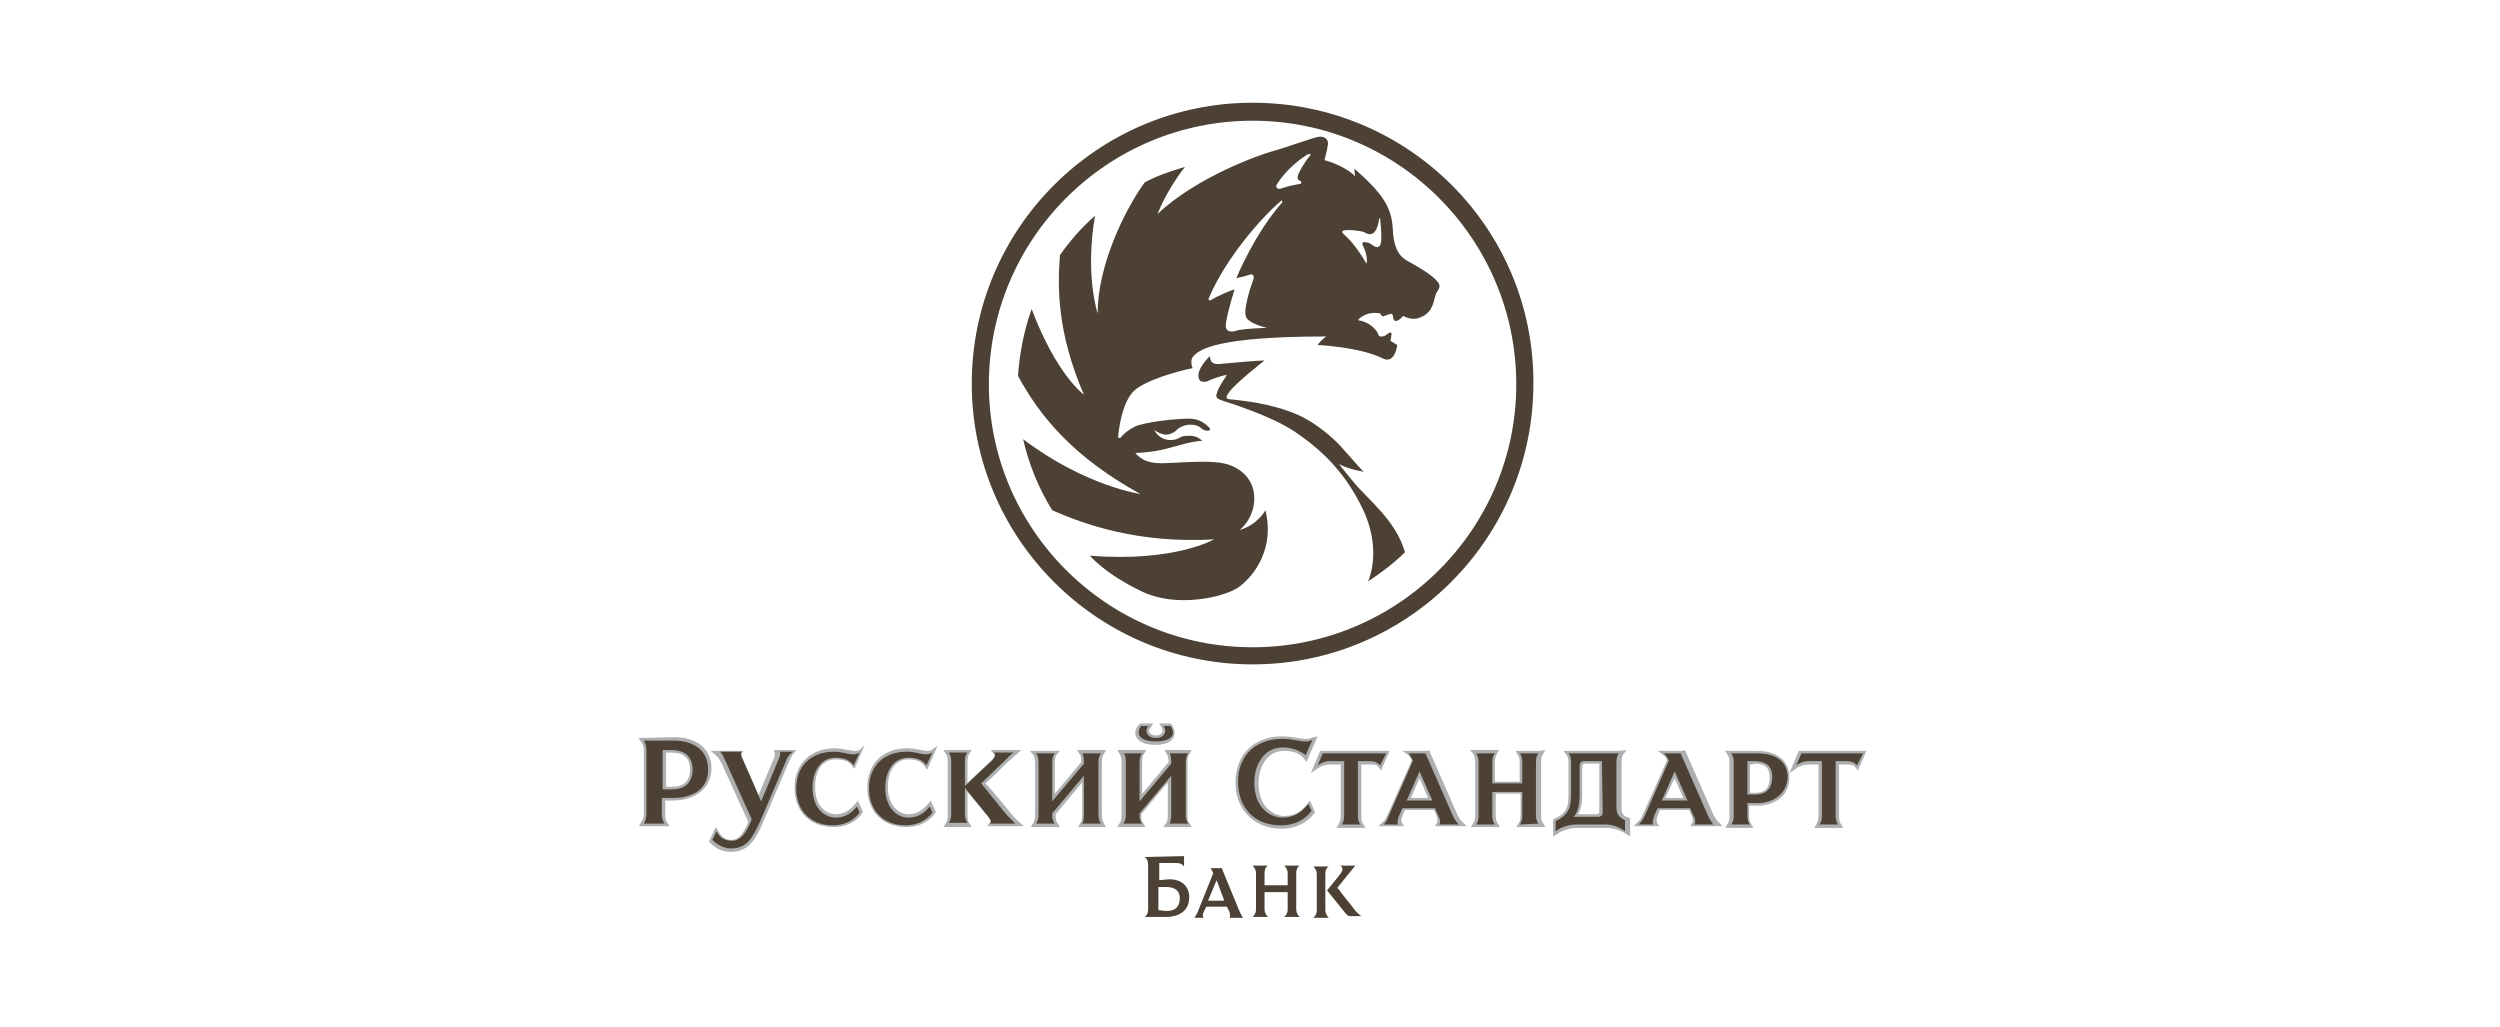 <?xml version="1.0" encoding="utf-8"?>
<!-- Generator: Adobe Illustrator 22.0.0, SVG Export Plug-In . SVG Version: 6.00 Build 0)  -->
<svg version="1.1" id="Слой_1" xmlns="http://www.w3.org/2000/svg" xmlns:xlink="http://www.w3.org/1999/xlink" x="0px" y="0px"
	 viewBox="0 0 292 120" style="enable-background:new 0 0 292 120;" xml:space="preserve">
<style type="text/css">
	.st0{fill:#4C4134;}
	.st1{fill:#AEAFB0;}
</style>
<path class="st0" d="M142.1,102.8l-1,2.4h1.9L142.1,102.8z M143.6,107.2c0.1-0.1,0.1-0.3,0-0.7l-0.3-0.6h-2.4l-0.3,0.6
	c-0.2,0.4-0.1,0.6,0,0.7h-1.1c0.1-0.1,0.2-0.3,0.4-0.7l1.8-4.5l0,0c-0.1-0.3-0.2-0.4-0.3-0.6h1.3l2.1,5.1c0.2,0.4,0.3,0.6,0.4,0.7
	L143.6,107.2z M133.7,100.1c0.4,0.3,0.4,0.7,0.4,1v5c0,0.3,0,0.7-0.4,1h2.5c0.5,0,2.7-0.1,2.7-2.3c0-1.3-0.9-2.1-2.3-2.1
	c-0.3,0-0.9,0.1-1.2,0.1v-2h1.9c0.3,0,0.7,0,1,0.4V100c-0.1,0-0.2,0-0.3,0L133.7,100.1z M135.3,103.6c0.2,0,0.5,0,0.8,0
	c0.4,0,1.7,0,1.7,1.3c0,0.6-0.2,1.5-1.5,1.5c-0.4,0-0.8-0.1-1-0.1L135.3,103.6z M150.4,103.4v-1.4c0-0.3-0.1-0.6-0.4-0.9h1.8
	c-0.3,0.2-0.4,0.5-0.4,0.9v4.2c0,0.3,0.1,0.6,0.4,0.9H150c0.3-0.3,0.4-0.5,0.4-0.9v-2h-2.7v2c0,0.3,0.1,0.6,0.4,0.9h-1.8
	c0.3-0.3,0.4-0.5,0.4-0.9v-4.2c0-0.3-0.1-0.6-0.4-0.9h1.8c-0.3,0.2-0.4,0.5-0.4,0.9v1.4L150.4,103.4z M156.3,102.4
	c0.4-0.5,0.5-0.7,0.5-0.9c0-0.2-0.1-0.3-0.3-0.4h1.8l-2.1,2.6c0.2,0.2,0.3,0.3,0.4,0.5l1.5,1.9c0.2,0.3,0.5,0.6,0.9,0.9h-0.4
	c-1.1,0-1.1,0.1-1.5-0.4L155,104L156.3,102.4z M155.2,101.2c-0.3,0.2-0.4,0.5-0.4,0.9v4.2c0,0.3,0.1,0.6,0.4,0.9h-1.8
	c0.3-0.3,0.4-0.5,0.4-0.9v-4.2c0-0.3-0.1-0.6-0.4-0.9L155.2,101.2z"/>
<path class="st1" d="M128.6,87.6h-2.8l0.3,0.5c0.2,0.2,0.2,0.6,0.2,0.9V89c-0.1,0.1-2.3,2.8-3.1,3.7v-3.7c0-0.6,0.2-0.8,0.2-0.8
	l0.4-0.5h-3.5l0.4,0.5c0.1,0.2,0.2,0.4,0.2,0.8v6.2c0,0.5-0.1,0.7-0.2,0.9l-0.3,0.5h3.4l-0.3-0.5c-0.1-0.1-0.2-0.3-0.2-0.9v-0.1
	c0.1-0.1,2.3-2.8,3.1-3.7v3.8c0,0.6-0.1,0.8-0.2,0.9l-0.3,0.5h3.3l-0.3-0.5c0-0.1-0.2-0.3-0.2-0.9v-6.2c0-0.4,0.1-0.7,0.2-0.9
	l0.3-0.5L128.6,87.6z"/>
<path class="st0" d="M126.4,96.2c0.1-0.2,0.2-0.4,0.2-1v-4.6l-3.7,4.4v0.2c0,0.6,0.2,0.9,0.3,1H121c0.1-0.2,0.3-0.4,0.3-1v-6.2
	c0-0.6-0.2-0.9-0.3-1h2.2c-0.1,0.1-0.3,0.4-0.3,1v4.6l3.7-4.4v-0.2c0-0.6-0.1-0.9-0.2-1h2.2c-0.1,0.1-0.3,0.4-0.3,1v6.2
	c0,0.6,0.2,0.9,0.3,1L126.4,96.2z"/>
<path class="st1" d="M113,87.6h-2.8l0.3,0.5c0.1,0.1,0.2,0.3,0.2,0.9v6.2c0,0.5-0.1,0.8-0.2,0.9l-0.3,0.5h3.3l-0.3-0.5
	c-0.1-0.1-0.2-0.3-0.2-0.9v-6.2c0-0.5,0.1-0.8,0.2-0.9l0.3-0.5L113,87.6z"/>
<path class="st1" d="M116.3,87.6h-0.6l0.4,0.5l0.1,0.1c0,0.1-0.1,0.2-0.3,0.5l-3.4,3.2l2.9,3.5c0.2,0.3,0.3,0.4,0.3,0.5l0,0.1
	l-0.4,0.5h4.3l-0.7-0.6c-0.2-0.2-0.6-0.6-0.9-1c0,0-2.2-2.7-2.9-3.4c0.4-0.3,2.5-2.4,2.5-2.4l1.7-1.5l-0.8,0L116.3,87.6z"/>
<path class="st0" d="M118.6,96.2c-0.2-0.2-0.6-0.6-1-1l-3-3.7l2.7-2.6c0.6-0.6,0.8-0.8,1.1-1h-2.3c0.2,0.2,0.2,0.5-0.3,1l-3.2,3
	l2.7,3.3c0.5,0.6,0.5,0.8,0.3,1L118.6,96.2z M112.7,88.9c0-0.6,0.2-0.9,0.3-1h-2.2c0.1,0.1,0.3,0.4,0.3,1v6.2c0,0.6-0.2,0.9-0.3,1
	h2.2c-0.1-0.2-0.3-0.4-0.3-1L112.7,88.9z"/>
<path class="st1" d="M138.8,87.6H136l0.3,0.5c0.1,0.2,0.2,0.5,0.2,0.9V89c-0.1,0.1-2.3,2.8-3.1,3.7v-3.7c0-0.5,0.1-0.8,0.2-0.9
	l0.3-0.5h-3.4l0.3,0.5c0.1,0.2,0.2,0.5,0.2,0.9v6.2c0,0.5-0.1,0.7-0.2,0.9l-0.3,0.5h3.3l-0.3-0.5c-0.1-0.1-0.2-0.3-0.2-0.9v-0.1
	c0.1-0.1,2.3-2.8,3.1-3.7v3.8c0,0.6-0.1,0.8-0.2,0.9l-0.3,0.5h3.3l-0.3-0.5c-0.1-0.1-0.2-0.3-0.2-0.9v-6.2c0-0.6,0.1-0.8,0.2-0.9
	l0.3-0.5L138.8,87.6z M136.7,84.5h-1.3l0.3,0.5c0.1,0.2,0.1,0.3,0.1,0.4c0,0.1-0.2,0.5-0.8,0.5c-0.6,0-0.8-0.4-0.8-0.5
	c0-0.2,0.1-0.3,0.2-0.4l0.3-0.5h-1.5l-0.1,0.1c-0.3,0.2-0.5,0.6-0.5,1c0,0.7,0.7,1.4,2.3,1.4c1.7,0,2.3-0.7,2.3-1.4
	c0-0.4-0.2-0.8-0.4-1l-0.1-0.1L136.7,84.5z"/>
<path class="st0" d="M136.6,96.2c0.1-0.2,0.2-0.4,0.2-1v-4.6l-3.7,4.4v0.2c0,0.6,0.2,0.9,0.3,1h-2.2c0.1-0.2,0.3-0.4,0.3-1v-6.2
	c0-0.6-0.1-0.9-0.3-1h2.2c-0.1,0.1-0.3,0.4-0.3,1v4.6l3.7-4.4v-0.2c0-0.6-0.1-0.9-0.2-1h2.2c-0.1,0.1-0.3,0.4-0.3,1v6.2
	c0,0.6,0.2,0.9,0.3,1L136.6,96.2z M135,86.6c-1.4,0-2-0.5-2-1c0-0.3,0.1-0.6,0.3-0.8h0.8c-0.1,0.2-0.2,0.3-0.2,0.6
	c0,0.3,0.3,0.8,1.1,0.8c0.8,0,1.1-0.5,1.1-0.8c0-0.3-0.1-0.4-0.2-0.6h0.8c0.2,0.2,0.3,0.5,0.3,0.8C137,86.1,136.4,86.6,135,86.6
	L135,86.6z"/>
<path class="st1" d="M78.4,87.9c1.9,0,2.2,1.1,2.2,1.9c0,1.4-0.7,2.1-2.1,2.1h-0.7v-4H78.4z M74.6,86.2l0.3,0.5
	c0.1,0.1,0.3,0.4,0.3,1V95c0,0.6-0.2,0.9-0.3,1l-0.3,0.5h3.6L77.9,96c-0.2-0.2-0.2-0.6-0.2-1v-1.5h1c2.2,0,4.4-1.2,4.4-3.8
	c0-2.2-1.7-3.6-4.4-3.6L74.6,86.2L74.6,86.2z"/>
<path class="st0" d="M78.3,87.6h-0.9v4.6h1.1c1.2,0,2.4-0.5,2.4-2.4C80.8,88,79.6,87.6,78.3,87.6L78.3,87.6z M78.7,93.2h-1.4V95
	c0,0.7,0.2,1,0.3,1.2h-2.4c0.1-0.2,0.3-0.5,0.3-1.2v-7.3c0-0.7-0.2-1-0.3-1.2h3.5c2.5,0,4,1.3,4,3.3C82.8,92.2,80.8,93.2,78.7,93.2
	L78.7,93.2z"/>
<path class="st1" d="M108.8,87.6c-0.2,0.1-0.3,0.1-0.6,0.1l-0.7-0.1c-0.4-0.1-0.9-0.2-1.5-0.2c-2.9,0-4.7,1.8-4.7,4.6
	c0,2.8,1.8,4.6,4.6,4.6c1.4,0,2.6-0.6,3.3-1.6l0.1-0.2l-0.6-1.3l-0.3,0.4c-0.7,0.8-1.4,1.2-2.3,1.2c-1.1,0-2.4-1-2.4-3.2
	c0-1.6,0.7-3.2,2.4-3.2c0.9,0,1.5,0.2,1.9,0.8l0.3,0.4l1.2-2.8L108.8,87.6z"/>
<path class="st0" d="M106.1,88.5c-1.9,0-2.7,1.8-2.7,3.5c0,2.5,1.5,3.5,2.7,3.5c1.2,0,1.9-0.6,2.5-1.3l0.3,0.7
	c-0.7,1-1.9,1.5-3.1,1.5c-2.8,0-4.3-1.9-4.3-4.3c0-2.6,1.7-4.3,4.4-4.3c1,0,1.6,0.3,2.2,0.3c0.3,0,0.5,0,0.8-0.2l-0.7,1.5
	C107.8,88.8,107.1,88.5,106.1,88.5L106.1,88.5z"/>
<path class="st1" d="M92.3,87.6h-1.9l0.1,0.4l0,0.2c0,0.1-0.1,0.3-0.2,0.6c0,0-1.2,2.8-1.7,4.1c-0.4-1-1.8-4.1-1.8-4.1
	c-0.2-0.4-0.2-0.5-0.2-0.6l0-0.1l0.2-0.4h-3.8l0.7,0.6c0.2,0.2,0.4,0.5,0.6,0.9c0,0,2.7,5.9,3.1,6.8c-0.6,1.5-1.2,2.1-2,2.1
	c-0.6,0-1.1-0.3-1.5-1l-0.3-0.5l-0.8,1.7l0.2,0.2c0.4,0.4,1.2,1,2.4,1c2,0,2.9-1.5,3.7-3.4l3-7c0.2-0.5,0.3-0.7,0.5-1l0.4-0.5
	L92.3,87.6z"/>
<path class="st0" d="M91.8,88.9l-3,7c-0.9,2-1.6,3.2-3.4,3.2c-1,0-1.8-0.6-2.2-1l0.5-1c0.4,0.8,1,1.1,1.8,1.1c1,0,1.7-0.9,2.3-2.5
	l-3.1-6.9c-0.2-0.5-0.4-0.8-0.6-1h2.5c-0.1,0.2-0.1,0.4,0.2,1l2.1,4.8l2-4.8c0.2-0.5,0.3-0.7,0.2-1h1.5
	C92.1,88.2,91.9,88.5,91.8,88.9L91.8,88.9z"/>
<path class="st1" d="M100.4,87.6c-0.2,0.1-0.3,0.1-0.6,0.1L99,87.6c-0.4-0.1-0.9-0.2-1.5-0.2c-2.8,0-4.7,1.8-4.7,4.6
	c0,2.8,1.8,4.6,4.6,4.6c1.4,0,2.6-0.6,3.3-1.6l0.1-0.2l-0.6-1.3l-0.3,0.4c-0.7,0.8-1.4,1.2-2.3,1.2c-0.9,0-2.4-0.7-2.4-3.2
	c0-1.5,0.6-3.2,2.4-3.2c0.9,0,1.5,0.2,1.9,0.7l0.3,0.4l1.2-2.8L100.4,87.6z"/>
<path class="st0" d="M97.6,88.5c-1.9,0-2.7,1.8-2.7,3.5c0,2.5,1.5,3.5,2.7,3.5c1.2,0,1.9-0.6,2.5-1.3l0.3,0.7
	c-0.7,1-1.9,1.5-3.1,1.5c-2.8,0-4.3-1.9-4.3-4.3c0-2.6,1.7-4.3,4.4-4.3c1,0,1.6,0.3,2.2,0.3c0.3,0,0.5,0,0.8-0.2l-0.7,1.5
	C99.3,88.8,98.6,88.5,97.6,88.5L97.6,88.5z"/>
<path class="st1" d="M153.1,86.2c-0.2,0.1-0.4,0.1-0.8,0.1l-0.8-0.1c-0.4-0.1-1-0.2-1.7-0.2c-3.3,0-5.5,2.1-5.5,5.4
	c0,3.2,2.2,5.4,5.4,5.4c1.6,0,3-0.7,3.8-1.8l0.1-0.1l-0.6-1.4l-0.3,0.4c-0.8,1-1.6,1.4-2.7,1.4c-1.2,0-3-1-3-3.8
	c0-1.8,0.9-3.8,3-3.8c1.1,0,1.8,0.3,2.3,0.9l0.3,0.4l1.3-3L153.1,86.2z"/>
<path class="st0" d="M149.8,87.3c-2.2,0-3.3,2.1-3.3,4.1c0,3,1.9,4.1,3.3,4.1c1.4,0,2.3-0.7,3-1.6l0.4,0.8c-0.9,1.2-2.2,1.7-3.6,1.7
	c-3.3,0-5-2.3-5-5.1c0-3,2-5,5.2-5c1.2,0,1.9,0.3,2.6,0.3c0.4,0,0.6,0,0.9-0.2l-0.8,1.8C151.8,87.7,151,87.3,149.8,87.3L149.8,87.3z
	"/>
<path class="st1" d="M161.8,87.7h-7.6l-1.1,2.6l0.9-0.6c0.6-0.4,1-0.4,1.6-0.4h1v6c0,0.5-0.2,0.8-0.2,0.9l-0.3,0.5h3.4l-0.3-0.5
	c-0.1-0.1-0.2-0.3-0.2-0.9v-6h1c0.5,0,0.8,0,1,0.3l0.3,0.4l1-2.3L161.8,87.7z"/>
<path class="st0" d="M161.2,89.4c-0.3-0.4-0.8-0.5-1.3-0.5h-1.3v6.4c0,0.6,0.2,0.9,0.3,1h-2.2c0.1-0.1,0.3-0.4,0.3-1v-6.4h-1.1
	c-0.6,0-1.2-0.1-2,0.5l0.6-1.4h7.4L161.2,89.4z"/>
<path class="st1" d="M165.8,90.9c0.3,0.7,0.8,1.8,1,2.3h-2C165,92.7,165.5,91.6,165.8,90.9z M166.7,87.7h-2.9l0.7,0.5
	c0.1,0.1,0.3,0.3,0.4,0.6c-0.1,0.3-2.8,6.3-2.8,6.3c-0.3,0.6-0.4,0.8-0.6,0.9l-0.5,0.5h3l-0.3-0.5c0,0-0.1-0.2,0.1-0.7
	c0,0,0.2-0.5,0.3-0.7h3.4c0.1,0.2,0.3,0.7,0.3,0.7c0.1,0.3,0.1,0.4,0.1,0.5c0,0.1,0,0.2,0,0.2l-0.3,0.5h3.7l-0.5-0.5
	c-0.2-0.2-0.3-0.3-0.6-0.9l-3.2-7.3l-0.1-0.2L166.7,87.7z"/>
<path class="st0" d="M165.8,90.1l-1.5,3.4h3L165.8,90.1z M168.1,96.3c0.1-0.1,0.2-0.5-0.1-1l-0.4-0.9h-3.8l-0.4,0.9
	c-0.2,0.6-0.2,0.9-0.1,1h-1.7c0.2-0.2,0.4-0.4,0.6-1l2.8-6.4l0-0.1c-0.2-0.4-0.3-0.6-0.5-0.8h2l3.2,7.3c0.3,0.6,0.5,0.8,0.7,1
	L168.1,96.3z"/>
<path class="st1" d="M179.8,87.7H177l0.3,0.5c0.1,0.1,0.2,0.3,0.2,0.9v2.2h-2.9V89c0-0.6,0.2-0.8,0.2-0.9l0.3-0.5h-3.4l0.4,0.5
	c0.1,0.2,0.2,0.5,0.2,0.9v6.2c0,0.6-0.1,0.8-0.2,0.9l-0.3,0.5h3.4l-0.3-0.5c-0.1-0.1-0.2-0.3-0.2-0.9v-2.5h2.9v2.5
	c0,0.5-0.1,0.8-0.2,0.9l-0.3,0.5h3.4l-0.3-0.5c-0.1-0.1-0.2-0.3-0.2-0.9V89c0-0.5,0.1-0.7,0.2-0.9l0.3-0.5L179.8,87.7z"/>
<path class="st0" d="M177.5,96.3c0.1-0.1,0.3-0.4,0.3-1v-2.8h-3.5v2.8c0,0.6,0.2,0.9,0.3,1h-2.2c0.1-0.1,0.3-0.4,0.3-1V89
	c0-0.6-0.2-0.9-0.3-1h2.2c-0.1,0.1-0.3,0.4-0.3,1v2.5h3.5V89c0-0.6-0.2-0.9-0.3-1h2.2c-0.1,0.1-0.3,0.4-0.3,1v6.2
	c0,0.6,0.2,0.9,0.3,1L177.5,96.3z"/>
<path class="st1" d="M184.8,92.8v-3.4l0.2-0.2h1.8v5.7l-0.2,0.2h-2.3C184.7,94.5,184.8,93.8,184.8,92.8L184.8,92.8z M189.1,87.7
	h-6.5l0.4,0.5c0.1,0.2,0.2,0.5,0.2,0.9v3.7c0,1.4-0.2,2.2-1.6,2.8l-0.2,0.1v2l0.5-0.3c0.7-0.5,1.6-0.7,2.3-0.7h3.4
	c0.6,0,1.6,0.2,2.3,0.7l0.5,0.3v-2.1l-0.2-0.1c-0.6-0.2-0.8-0.5-0.8-1.1V89c0-0.5,0.1-0.7,0.2-0.9l0.4-0.5L189.1,87.7z"/>
<path class="st0" d="M187.1,88.9H185c-0.3,0-0.5,0.2-0.5,0.5v3.4c0,1.2-0.2,2.1-0.7,2.6h2.9c0.3,0,0.5-0.2,0.5-0.5L187.1,88.9z
	 M187.5,96.3h-3.4c-0.6,0-1.7,0.2-2.4,0.8v-1.2c1.5-0.7,1.8-1.6,1.8-3.1V89c0-0.6-0.2-0.9-0.3-1h5.9c-0.1,0.1-0.3,0.4-0.3,1v5.4
	c0,0.6,0.3,1.1,1,1.4v1.3C189.1,96.5,188.1,96.3,187.5,96.3z"/>
<path class="st1" d="M195.6,90.9c0.3,0.7,0.8,1.8,1,2.3h-2.1C194.8,92.7,195.2,91.6,195.6,90.9L195.6,90.9z M196.5,87.7h-2.9
	l0.7,0.5c0.1,0.1,0.3,0.3,0.4,0.6c-0.1,0.3-2.8,6.3-2.8,6.3c-0.3,0.6-0.4,0.8-0.6,0.9l-0.5,0.5h3l-0.3-0.5c0,0,0-0.1,0-0.2
	c0-0.1,0-0.3,0.1-0.5c0,0,0.2-0.5,0.3-0.7h3.4c0.1,0.2,0.3,0.7,0.3,0.7c0.1,0.2,0.1,0.4,0.1,0.5c0,0.1,0,0.2,0,0.2l-0.3,0.5h3.8
	l-0.5-0.5c-0.1-0.1-0.3-0.3-0.6-0.9l-3.3-7.5L196.5,87.7z"/>
<path class="st0" d="M195.6,90.1l-1.5,3.4h3L195.6,90.1z M197.9,96.3c0.1-0.1,0.2-0.5-0.1-1l-0.4-0.9h-3.8l-0.4,0.9
	c-0.2,0.6-0.2,0.9-0.1,1h-1.7c0.2-0.2,0.4-0.4,0.7-1l2.8-6.4l0-0.1c-0.2-0.4-0.3-0.6-0.6-0.8h2l3.2,7.3c0.3,0.6,0.5,0.8,0.6,1
	L197.9,96.3z"/>
<path class="st1" d="M205,89.2c1.2,0,1.7,0.5,1.7,1.6c0,1.2-0.5,1.8-1.7,1.8h-0.6v-3.3L205,89.2z M201.5,87.7l0.3,0.5
	c0.1,0.1,0.2,0.3,0.2,0.9v6.2c0,0.5-0.1,0.8-0.2,0.9l-0.3,0.5h3.3l-0.3-0.5c-0.1-0.1-0.2-0.4-0.2-0.9v-1.2h0.9c1.9,0,3.8-1,3.8-3.3
	c0-1.9-1.4-3.1-3.8-3.1L201.5,87.7L201.5,87.7z"/>
<path class="st0" d="M204.9,88.9h-0.8v3.9h0.9c1,0,2-0.4,2-2.1C207,89.3,206,88.9,204.9,88.9L204.9,88.9z M205.3,93.8h-1.2v1.5
	c0,0.6,0.2,0.9,0.3,1h-2.2c0.1-0.1,0.3-0.4,0.3-1V89c0-0.6-0.2-0.9-0.3-1h3.1c2.2,0,3.5,1,3.5,2.8C208.7,92.8,207,93.8,205.3,93.8
	L205.3,93.8z"/>
<path class="st1" d="M217.5,87.7h-7.4l-1.1,2.6l0.9-0.6c0.6-0.4,1.1-0.4,1.6-0.4h0.9v6c0,0.5-0.2,0.8-0.2,0.9l-0.3,0.5h3.4l-0.3-0.5
	c-0.1-0.1-0.2-0.3-0.2-0.9v-6h0.9c0.5,0,0.8,0,1,0.3L217,90l1-2.3L217.5,87.7z"/>
<path class="st0" d="M216.9,89.4c-0.3-0.4-0.8-0.5-1.3-0.5h-1.2v6.4c0,0.6,0.2,0.9,0.3,1h-2.2c0.1-0.1,0.3-0.4,0.3-1v-6.4h-1
	c-0.6,0-1.2-0.1-2,0.5l0.6-1.4h7.2L216.9,89.4z"/>
<g>
	<path class="st0" d="M146.3,75.6c-17,0-30.8-13.8-30.8-30.7c0-17,13.8-30.8,30.8-30.8s30.8,13.8,30.8,30.8
		C177.1,61.8,163.3,75.6,146.3,75.6z M146.3,12c-18.1,0-32.8,14.7-32.8,32.8c0,18.1,14.7,32.8,32.8,32.8c18.1,0,32.8-14.7,32.8-32.8
		C179.2,26.7,164.5,12,146.3,12z"/>
	<path class="st0" d="M161.3,28.3c-0.1,0.6-0.4,0.7-0.9,0.4c-0.4-0.3-0.6-0.4-0.9-0.4c-0.3-0.1-0.5,0.1-0.3,0.4
		c0.2,0.4,0.6,1.4,0.4,2.1c0,0-1.2-2.2-2.6-3.4c-0.8-0.7,0.8-0.5,1.1-0.5c1.1,0.1,1.2,0.2,1.6,0.4c0.3,0.1,1.1,0.3,1.4-1.8h0.1
		C161.3,26.6,161.4,27.8,161.3,28.3L161.3,28.3z M153,18.2c-0.6,0.7-1.3,1.9-1.4,2.3c-0.1,0.4,0,0.5,0.2,0.6
		c0.3,0.1,0.3,0.4-0.1,0.4c-0.4,0.1-1.2,0.2-2,0.5c-0.6,0.2-0.7-0.2-0.6-0.4c1.3-2.1,3.1-3.2,3.5-3.5C153,17.9,153.2,18,153,18.2
		L153,18.2z M145.9,32.1c0.5-0.2,0.6,0.2,0.5,0.5c-0.5,1.4-1.1,3.4-0.9,4.3c0.2,0.9,2.5,1.4,2.5,1.4c-0.4,0-2.9,0.1-3.5,0.3
		c-0.6,0.2-1.5,0.3-1.3-0.9c0.2-1.4,1-3.9,1-3.9c-0.7,0.2-2,0.8-2.5,1.1c-0.5,0.3-0.6,0.2-0.5-0.1c1.9-4.5,6-9.3,8.5-11.4l0.1,0.2
		c-3.3,3.7-5.4,8.9-5.4,8.9C144.7,32.4,145.4,32.3,145.9,32.1L145.9,32.1z M164.8,30.7c-0.7-0.4-1.9-0.8-2.1-3.6
		c-0.1-2.8-1-4.3-4.5-7.4c0,0,0,0.6,0.1,0.9c0,0-1.1-1.2-3.6-1.9c0,0,0.3-1.1,0.4-1.8c0.1-0.5-0.3-1.1-1.2-0.9
		c-0.9,0.2-4.2,1.4-5.4,1.7c-1.1,0.3-8.7,2.9-13.3,7.3c0,0,1-2.7,3.2-5.5c-1.7,0.5-3.2,1-4.7,1.8c-2.4,3.3-5.5,9.8-5.5,15.3
		c0,0-1.5-4.5-0.3-11.4l0,0c-1.6,1.4-2.9,2.9-4.1,4.6c-0.3,3.9-0.3,9.1,2.8,16.3c0,0-3.2-2.3-6.1-10l0,0c-0.9,2.5-1.4,5.1-1.6,7.8
		c2.6,4.8,6.5,9.5,14.3,13.8c0,0-6.4-0.9-13.7-6.4c0.7,3,1.8,5.7,3.4,8.3c3.9,1.7,10.1,3.9,18.9,3.4c0,0-4.7,2.7-14.5,1.9
		c0,0,1.7,2.1,6.1,4.2c4,1.9,9.3,0.7,11.1-0.4c2.1-1.4,4.4-4.8,3.3-9.1c0,0-0.9,1.7-3,2.3c0,0,1.7-1.3,1.7-3.7c0-2.4-1.9-4-4.4-4.2
		c-1.9-0.2-5.2,0.1-6.2,0.1c-1,0-2.3,0-3.3-1.2c0,0,1.3,0,2.8-0.3c1.2-0.2,3.6-1.1,5-1.1c0,0-0.5-0.7-1.7-0.6
		c-0.7,0-0.8,0.2-1.3,0.4c-0.7,0.2-1.9,0.2-2.6-1.1c0,0,1,0.8,1.8,0.5c0.7-0.2,0.8-0.5,1.1-0.7c0.3-0.2,0.8-0.4,1.3-0.4
		c0.5,0,1,0.1,1.4,0.5c0.4,0.3,1.3,0.3,0.8-0.2c-0.5-0.5-1.2-1-2.3-1c-1.8,0-5.1,0.4-6.3,0.9c-0.8,0.4-1.4,0.9-1.7,1.3
		c-0.1,0.1-0.3,0.1-0.3-0.1c0.1-1.1,0.5-4.1,1.9-5.4c1.5-1.3,5.3-2.3,6.8-2.6c0,0-0.4-0.9,0.1-1.4c0.7-0.8,2.8-2.3,15.5-2.3
		c0,0-0.7,0.5-1,1c0,0,4.9,0.2,7.7,1.6c0.4,0.2,1.3,0.3,1.6-1.6l-0.8-0.5c0,0,0.1-0.3,0.1-0.6c0.1-0.4,0-0.4-0.3-0.3
		c-0.3,0.2-0.4,0.3-0.4,0.3s-0.7,0.3-0.8-0.1c-0.1-0.4-0.9-1.5-2.4-1.7c0,0,0.8-1.1,2.6-0.8c0,0,0.2,0.5,0.5,0.3
		c0.4-0.1,0.9-0.5,1,0c0,0.4,0.2,1.1,1.2,0c0,0,1,0.6,1.9,0.2c0.9-0.3,1.5-0.9,1.8-2.4c0.1-0.3,0.1-0.4,0.3-0.7
		c0.2-0.3,0.4-0.7,0-1.1C167.3,32.1,165.5,31.1,164.8,30.7L164.8,30.7z"/>
	<path class="st0" d="M158.1,56.3c-0.7-0.8-1.7-2.1-1.7-2.1c1,0.6,2.9,0.9,2.9,0.9c-0.5-0.4-1.7-1.9-2.2-2.4
		c-1.3-1.6-3.6-3.4-5.4-4.2c-3.4-1.5-6.9-1.7-7.4-1.8c-0.5-0.1-1.5,0.1-0.8-0.8c0.6-1,4.2-3.8,4.2-3.8c-0.7,0-4.1,0.3-5.1,0.4
		c-1,0.1-1.2-0.2-1.3-0.9c0,0-2,1.9-1.1,2.9c0.2,0.1,0.6,0.2,1.1-0.1c0.5-0.2,1.6-0.6,2-0.6c0,0-0.9,1.3-1.1,1.9
		c-0.2,0.6-0.3,0.8,0.6,1.1c0.9,0.3,5.5,1.7,8.4,3.6c2.8,1.9,5.7,4.4,7.9,8.9c2.2,4.5,1,7.9,0.7,8.6c1.5-1,3-2.1,4.3-3.4h0
		C163,60.7,159.8,58.4,158.1,56.3L158.1,56.3z"/>
</g>
</svg>

